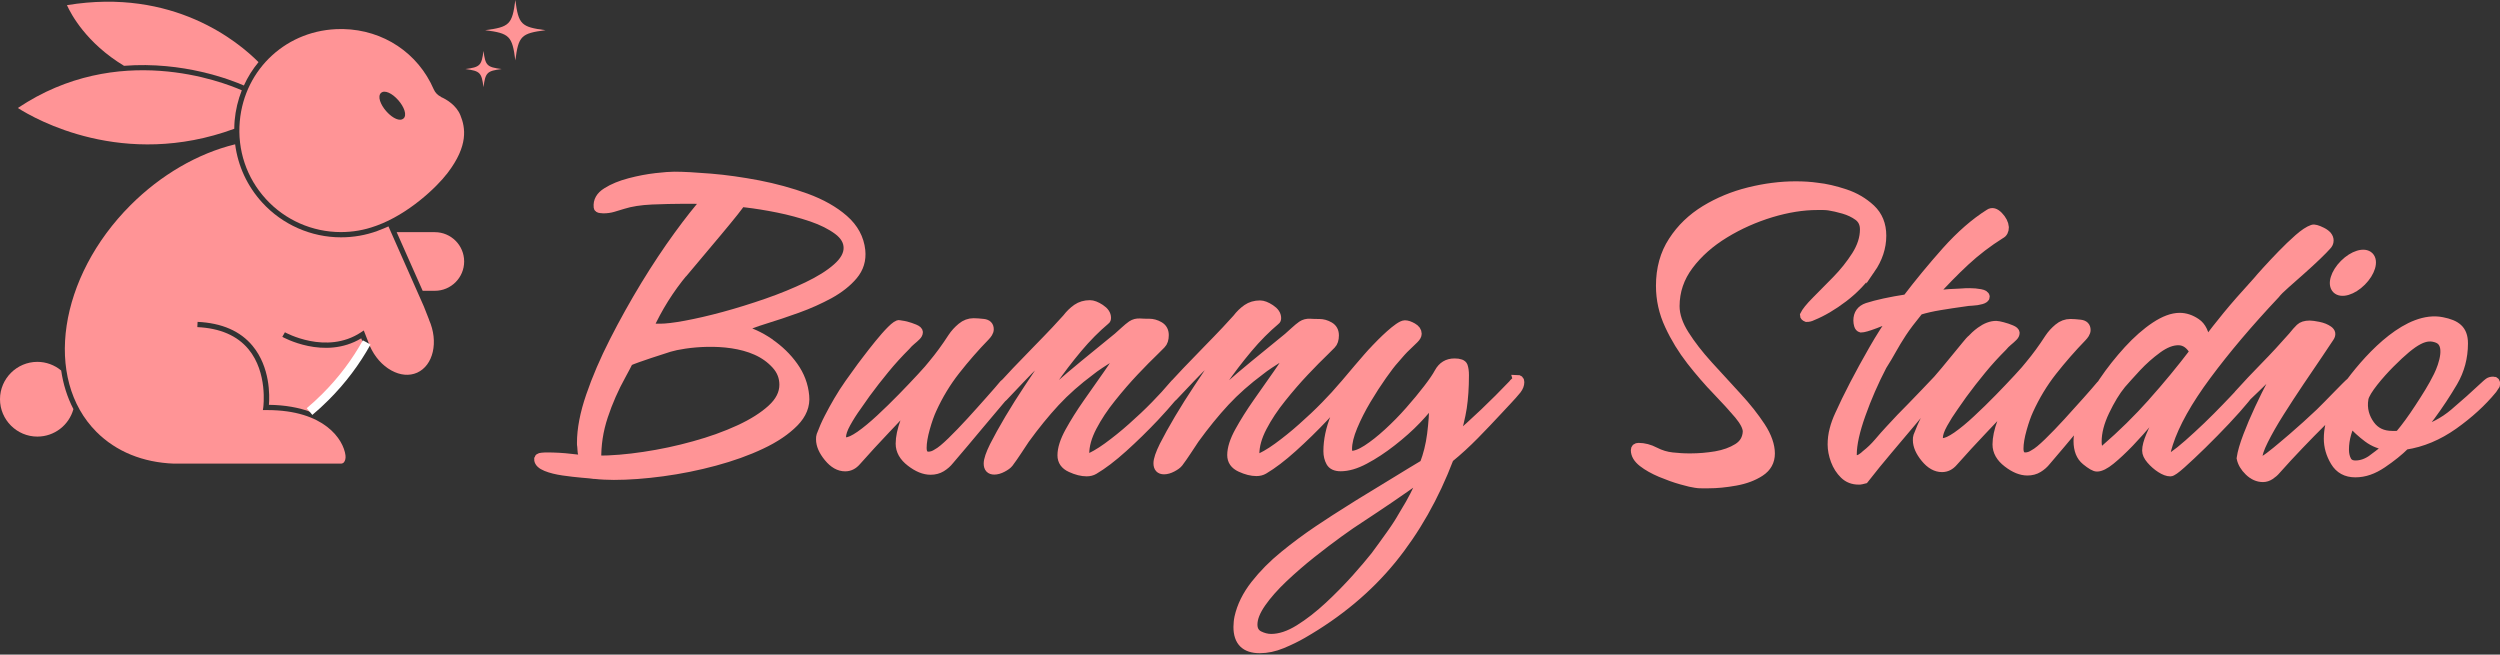 <svg viewBox="0 0 285.68 74.8" xmlns="http://www.w3.org/2000/svg" data-name="Camada 2" id="Camada_2">
  <rect x="0" y="0" width="285.68" height="74.8" fill="#333333" stroke="none"/>
  <defs>
    <style>
      .cls-1, .cls-2 {
        fill: #ff9496;
      }

      .cls-3 {
        fill: none;
        stroke: #fff;
      }

      .cls-3, .cls-2 {
        stroke-miterlimit: 10;
      }

      .cls-2 {
        stroke: #ff9496;
      }
    </style>
  </defs>
  <g data-name="Camada 4" id="Camada_4">
    <g>
      <g>
        <path d="M87.93,39.15c-1.09-.74-2.21-1.26-3.38-1.55.73-.36,1.68-.73,2.86-1.09,1.18-.36,2.42-.78,3.73-1.25,1.31-.47,2.52-1.02,3.65-1.63,1.12-.62,2.03-1.33,2.72-2.15.69-.82.98-1.77.87-2.86-.15-1.38-.79-2.57-1.93-3.57-1.14-1-2.59-1.81-4.33-2.45-1.74-.63-3.57-1.13-5.47-1.5-1.91-.36-3.72-.62-5.44-.76-1.72-.14-3.11-.22-4.16-.22-.44,0-1.14.05-2.1.16-.96.11-1.96.3-2.99.57-1.03.27-1.92.63-2.64,1.09-.73.45-1.05,1.03-.98,1.72,0,.11.09.17.27.19.18.02.29.03.33.03.4,0,.78-.05,1.14-.16.36-.11.73-.22,1.09-.33.91-.29,2.01-.46,3.32-.52,1.31-.05,2.43-.08,3.38-.08h1.44c.45,0,.92.02,1.39.05-.91,1.02-1.98,2.37-3.21,4.06-1.23,1.69-2.49,3.58-3.76,5.66-1.27,2.09-2.46,4.22-3.57,6.4-1.11,2.18-2.01,4.27-2.7,6.29-.69,2.01-1.03,3.8-1.03,5.36,0,.14,0,.28.03.41.02.13.03.26.03.41s.03.31.08.49c.05.18.1.38.14.6l-1.47-.16c-.91-.11-1.83-.16-2.78-.16-.07,0-.25,0-.54.03-.29.02-.42.12-.38.3.04.33.33.6.87.82.54.22,1.2.38,1.96.49.76.11,1.48.19,2.15.25.67.05,1.13.1,1.39.14h.11c.33.04.67.06,1.03.08.36.02.73.03,1.09.03,1.71,0,3.57-.14,5.58-.41,2.01-.27,4-.67,5.96-1.2,1.96-.53,3.73-1.16,5.31-1.91,1.58-.74,2.83-1.59,3.76-2.53.93-.94,1.33-1.96,1.22-3.05-.11-1.23-.54-2.37-1.28-3.4-.74-1.04-1.66-1.92-2.75-2.67ZM78.18,31.07c1.63-1.96,6.48-7.62,6.48-7.92.17.02.33.03.51.05,1.14.13,2.39.33,3.73.6,1.34.27,2.62.62,3.84,1.03,1.22.42,2.21.92,2.99,1.5.78.58,1.17,1.25,1.17,2.01s-.43,1.52-1.28,2.26c-.85.75-1.98,1.45-3.38,2.12-1.4.67-2.93,1.3-4.6,1.88-1.67.58-3.31,1.09-4.93,1.53-1.62.44-3.07.77-4.36,1.01-1.29.24-2.26.35-2.91.35h-1.31c1.05-2.32,2.4-4.47,4.03-6.42ZM88.17,46.72c-.93.85-2.16,1.63-3.7,2.34-1.54.71-3.26,1.33-5.15,1.85-1.89.53-3.79.93-5.72,1.22-1.92.29-3.72.44-5.39.44-.04-1.71.22-3.38.76-5.01s1.23-3.2,2.07-4.71c.83-1.51.76-1.51.84-1.55.82-.38,3.98-1.39,4.62-1.59,1.67-.5,6.5-1.15,9.9.36.91.4,1.66.95,2.26,1.61s.9,1.42.9,2.29c0,.98-.46,1.9-1.39,2.75Z" class="cls-2"></path>
        <path d="M173.4,43.48c-.07,0-.17.05-.3.16-.13.11-.21.2-.25.27-2.11,2.21-4.32,4.32-6.64,6.32.44-1.34.73-2.55.9-3.62.16-1.07.25-2.31.25-3.73,0-.44-.05-.78-.14-1.04-.09-.25-.43-.38-1.01-.38-.8,0-1.4.36-1.8,1.09-.25.47-.68,1.1-1.28,1.88-.6.78-1.29,1.62-2.07,2.5-.78.89-1.6,1.72-2.45,2.5-.85.78-1.66,1.42-2.42,1.91-.76.49-1.4.72-1.91.68-.15-.11-.23-.23-.25-.35-.02-.13-.03-.24-.03-.35,0-.73.21-1.59.63-2.59.42-1,.93-2.01,1.55-3.05.62-1.04,1.22-1.96,1.8-2.78.58-.82,1.03-1.41,1.36-1.77.58-.69,1.04-1.2,1.39-1.52.34-.33.64-.62.9-.87.22-.22.33-.42.33-.6,0-.29-.17-.54-.52-.74-.35-.2-.64-.3-.9-.3-.69,0-2.76,2.1-3.37,2.75-.04.04-.07.08-.1.11-.6.58-3.28,3.79-3.36,3.88-.09.11-.17.2-.24.27-.54.65-1.23,1.4-2.04,2.23-.82.84-1.7,1.67-2.64,2.5-.94.84-1.88,1.59-2.8,2.26s-1.77,1.15-2.53,1.44c-.04-.11-.05-.22-.05-.33v-.33c0-.94.29-1.97.87-3.08.58-1.11,1.31-2.21,2.18-3.29.87-1.09,1.75-2.11,2.64-3.05.89-.94,1.64-1.7,2.26-2.29.29-.29.55-.55.79-.79.24-.24.35-.59.35-1.06s-.19-.82-.57-1.04c-.38-.22-.77-.33-1.17-.33-.36,0-.72,0-1.06-.03-.35-.02-.66.06-.95.25-.25.18-.52.4-.79.65-.27.25-.54.49-.79.71l-3.87,3.16c-1.02.83-2.07,1.73-3.16,2.69-1.09.96-2.07,1.93-2.94,2.91.76-1.12,1.6-2.34,2.5-3.65.91-1.31,1.88-2.58,2.91-3.81,1.03-1.23,2.1-2.3,3.18-3.21.07-.04.11-.13.11-.27,0-.4-.24-.75-.71-1.06-.47-.31-.87-.46-1.2-.46-.58,0-1.08.15-1.5.44-.42.29-.81.67-1.17,1.14-.22.25-.64.71-1.25,1.36-.62.65-1.33,1.4-2.15,2.23-.82.84-1.61,1.65-2.37,2.45-.47.49-.87.92-1.24,1.33-.01.01-.03.02-.04.03-.09.11-.17.2-.24.27-.54.65-1.23,1.4-2.04,2.23-.82.84-1.7,1.67-2.64,2.5-.94.84-1.88,1.59-2.8,2.26s-1.77,1.15-2.53,1.44c-.04-.11-.05-.22-.05-.33v-.33c0-.94.29-1.97.87-3.08.58-1.11,1.31-2.21,2.18-3.29.87-1.09,1.75-2.11,2.64-3.05.89-.94,1.64-1.7,2.26-2.29.29-.29.55-.55.79-.79.24-.24.35-.59.35-1.06s-.19-.82-.57-1.04c-.38-.22-.77-.33-1.17-.33-.36,0-.72,0-1.06-.03-.35-.02-.66.06-.95.25-.25.18-.52.4-.79.65-.27.25-.54.49-.79.71l-3.87,3.16c-1.02.83-2.07,1.73-3.16,2.69-1.09.96-2.07,1.93-2.94,2.91.76-1.12,1.6-2.34,2.5-3.65.91-1.31,1.88-2.58,2.91-3.81,1.03-1.23,2.1-2.3,3.18-3.21.07-.04.11-.13.11-.27,0-.4-.24-.75-.71-1.06-.47-.31-.87-.46-1.2-.46-.58,0-1.08.15-1.5.44-.42.29-.81.67-1.17,1.14-.22.25-.64.71-1.25,1.36-.62.65-1.33,1.4-2.15,2.23-.82.84-1.61,1.65-2.37,2.45-.45.47-.83.89-1.19,1.28,0,0,0,0,0,0-.07.05-.15.12-.22.19-.36.44-.89,1.04-1.58,1.82-.69.78-1.42,1.6-2.2,2.45-.78.85-1.52,1.62-2.21,2.29-.69.67-1.23,1.12-1.63,1.33-.33.22-.65.33-.98.33-.47,0-.71-.31-.71-.93s.13-1.37.38-2.26c.25-.89.51-1.61.76-2.15.73-1.6,1.62-3.08,2.69-4.44,1.07-1.36,2.2-2.66,3.4-3.89.11-.11.21-.24.3-.38.09-.15.14-.29.14-.44,0-.4-.23-.63-.68-.68-.45-.05-.83-.08-1.12-.08-.51,0-.97.17-1.39.52-.42.35-.77.73-1.06,1.17-.73,1.13-1.47,2.14-2.23,3.05-.25.33-.7.84-1.33,1.52-.64.69-1.36,1.45-2.18,2.29-.82.84-1.64,1.64-2.48,2.42-.84.78-1.61,1.42-2.31,1.91-.71.49-1.24.73-1.61.73-.33,0-.49-.18-.49-.54,0-.4.18-.93.54-1.58.36-.65.77-1.3,1.23-1.93.45-.63.79-1.12,1.01-1.44.69-.94,1.42-1.88,2.18-2.8.76-.93,1.56-1.8,2.4-2.64.18-.22.38-.42.6-.6s.42-.36.6-.54c.14-.14.22-.29.22-.44s-.15-.28-.46-.41c-.31-.13-.64-.24-.98-.33-.35-.09-.6-.09-.73-.14-.7-.22-4.17,4.57-4.36,4.79-.47.65-.93,1.3-1.39,1.93-.45.64-.88,1.3-1.28,1.99-.36.62-.72,1.26-1.06,1.93-.35.67-.64,1.35-.9,2.04-.04.11-.05.25-.05.44,0,.65.3,1.34.9,2.07.6.73,1.24,1.09,1.93,1.09.51,0,.94-.22,1.31-.65,1.09-1.23,2.21-2.45,3.35-3.65s2.28-2.4,3.4-3.59c-.47.8-.89,1.69-1.25,2.67-.36.98-.54,1.83-.54,2.56,0,.8.4,1.51,1.2,2.12.8.62,1.56.93,2.29.93.47,0,.89-.11,1.25-.33.36-.22.67-.49.93-.82,1.12-1.31,2.24-2.63,3.35-3.97.87-1.05,1.74-2.08,2.62-3.11.08-.06.14-.12.18-.16.65-.69,1.31-1.38,1.96-2.07.65-.69,1.32-1.36,2.01-2.02.14-.11.37-.3.68-.57.31-.27.63-.54.95-.82s.53-.46.6-.57c-.25.4-.69,1.06-1.31,1.99-.62.93-1.31,1.96-2.07,3.1s-1.49,2.3-2.18,3.46c-.69,1.16-1.26,2.2-1.72,3.1-.45.91-.68,1.58-.68,2.01,0,.51.24.76.71.76.29,0,.61-.09.95-.27.34-.18.59-.36.73-.54.33-.44.64-.89.95-1.36.31-.47.61-.93.9-1.36,1.16-1.6,2.31-3.01,3.46-4.25s2.5-2.43,4.06-3.59c.22-.18.56-.43,1.03-.74.47-.31.95-.62,1.44-.93.49-.31.84-.52,1.06-.63-.33.73-.86,1.61-1.61,2.67-.74,1.05-1.52,2.15-2.31,3.29-.8,1.14-1.49,2.24-2.07,3.29-.58,1.05-.87,1.96-.87,2.72,0,.65.33,1.13,1.01,1.44.67.31,1.28.46,1.82.46.33,0,.62-.07.87-.22.98-.58,2.09-1.42,3.32-2.53,1.23-1.11,2.43-2.28,3.59-3.51.76-.81,1.41-1.54,1.96-2.2.07-.05.12-.1.16-.14.65-.69,1.31-1.38,1.96-2.07.65-.69,1.32-1.36,2.01-2.02.14-.11.37-.3.68-.57.31-.27.63-.54.95-.82s.53-.46.6-.57c-.25.4-.69,1.06-1.31,1.99-.62.93-1.31,1.96-2.07,3.1-.76,1.14-1.49,2.3-2.18,3.46-.69,1.16-1.26,2.2-1.72,3.1-.45.91-.68,1.58-.68,2.01,0,.51.24.76.71.76.29,0,.61-.09.95-.27.34-.18.59-.36.73-.54.33-.44.64-.89.95-1.36.31-.47.61-.93.9-1.36,1.16-1.6,2.31-3.01,3.46-4.25s2.5-2.43,4.06-3.59c.22-.18.56-.43,1.03-.74.47-.31.95-.62,1.44-.93.49-.31.84-.52,1.06-.63-.33.73-.86,1.61-1.61,2.67-.74,1.05-1.52,2.15-2.31,3.29-.8,1.14-1.49,2.24-2.07,3.29-.58,1.05-.87,1.96-.87,2.72,0,.65.33,1.13,1.01,1.44.67.31,1.28.46,1.82.46.33,0,.62-.07.87-.22.98-.58,2.09-1.42,3.32-2.53,1.23-1.11,2.43-2.28,3.59-3.51,1.14-1.21,2.05-2.27,2.74-3.17-.56.99-1.08,2.03-1.54,3.17-.54,1.34-.82,2.65-.82,3.92,0,.47.1.89.3,1.25.2.36.59.54,1.17.54.83,0,1.76-.27,2.78-.82,1.02-.54,2.05-1.22,3.1-2.04,1.05-.82,2-1.66,2.83-2.53.83-.87,1.47-1.63,1.91-2.29v.44c0,1.09-.08,2.26-.24,3.51-.16,1.25-.45,2.39-.84,3.4-.98.58-2.01,1.21-3.1,1.88-1.09.67-2.11,1.3-3.08,1.88-.96.58-1.75,1.07-2.37,1.47-1.05.65-2.24,1.42-3.57,2.31-1.32.89-2.62,1.85-3.89,2.89-1.27,1.03-2.38,2.15-3.32,3.35-.94,1.2-1.56,2.45-1.85,3.76-.04.18-.06.36-.08.54-.02.18-.03.36-.03.54,0,1.67.84,2.5,2.5,2.5.84,0,1.69-.18,2.56-.54.87-.36,1.65-.74,2.34-1.14,4.1-2.36,7.5-5.2,10.21-8.52,2.7-3.32,4.89-7.18,6.56-11.57,1.02-.83,1.98-1.72,2.89-2.64.91-.93,1.8-1.86,2.67-2.8.36-.4.74-.8,1.12-1.2.38-.4.73-.8,1.06-1.2.22-.29.33-.58.33-.87,0-.22-.11-.33-.33-.33ZM154.35,44.08c0-.11.61-.96,1.26-1.87-.36.55-.74,1.16-1.15,1.84-.07.12-.13.25-.2.36.05-.12.09-.23.09-.34ZM160.56,58.51c-.51.87-1.05,1.72-1.63,2.53-.58.82-1.18,1.64-1.8,2.48-.54.69-1.28,1.55-2.2,2.59-.93,1.03-1.95,2.08-3.08,3.13-1.13,1.05-2.26,1.93-3.4,2.64s-2.21,1.06-3.19,1.06c-.47,0-.93-.12-1.39-.35-.45-.24-.68-.64-.68-1.22,0-.73.33-1.55.98-2.48.65-.93,1.49-1.87,2.5-2.83,1.02-.96,2.09-1.89,3.21-2.78,1.12-.89,2.18-1.69,3.16-2.4.98-.71,1.76-1.24,2.34-1.61,1.16-.76,2.31-1.53,3.46-2.31,1.14-.78,2.28-1.57,3.4-2.37.18.04.25.11.22.22-.51,1.2-1.14,2.43-1.91,3.7Z" class="cls-2"></path>
        <path d="M213.77,30.8c.85-1.23,1.28-2.52,1.28-3.87,0-1.27-.42-2.3-1.25-3.08-.84-.78-1.82-1.36-2.97-1.74s-2.21-.63-3.18-.73c-.76-.11-1.58-.16-2.45-.16-1.74,0-3.52.23-5.34.68-1.81.45-3.48,1.14-5.01,2.07-1.52.93-2.76,2.11-3.7,3.57-.95,1.45-1.42,3.16-1.42,5.12,0,1.56.33,3.07,1.01,4.52.67,1.45,1.5,2.8,2.48,4.06.98,1.25,1.97,2.4,2.97,3.43,1,1.04,1.82,1.94,2.48,2.72.65.78.98,1.43.98,1.93-.04.8-.4,1.42-1.09,1.85s-1.52.73-2.5.9c-.98.16-1.93.24-2.83.24-.44,0-.83,0-1.17-.03s-.66-.05-.95-.08c-.69-.07-1.35-.27-1.99-.6-.63-.33-1.26-.49-1.88-.49-.25,0-.38.11-.38.33,0,.51.28.98.84,1.42.56.44,1.25.82,2.07,1.17.82.34,1.61.63,2.37.84.76.22,1.31.34,1.63.38.18.04.41.05.68.05h.79c.94,0,1.97-.1,3.08-.3,1.11-.2,2.05-.55,2.83-1.06s1.17-1.22,1.17-2.12-.36-1.97-1.09-3.08c-.73-1.11-1.63-2.25-2.72-3.43-1.09-1.18-2.18-2.37-3.27-3.57-1.09-1.2-2-2.37-2.72-3.51s-1.09-2.22-1.09-3.24c0-1.71.53-3.26,1.58-4.66,1.05-1.4,2.41-2.6,4.08-3.62,1.67-1.02,3.44-1.8,5.31-2.37,1.87-.56,3.62-.84,5.25-.84h.71c.22,0,.44.02.65.05.47.07,1.03.2,1.66.38.63.18,1.19.45,1.66.79.47.35.71.84.71,1.5,0,.98-.32,1.97-.95,2.97-.64,1-1.38,1.93-2.23,2.8s-1.63,1.66-2.34,2.37-1.15,1.26-1.34,1.66c0,.11.09.2.27.27.22,0,.44-.05.65-.16,1.16-.47,2.35-1.17,3.57-2.1,1.22-.93,2.25-2.01,3.1-3.24Z" class="cls-2"></path>
        <path d="M284.9,43.54c-.22,0-.39.05-.52.14-.13.09-.26.21-.41.35-1.16,1.09-2.34,2.14-3.54,3.16s-2.6,1.74-4.19,2.18c.29-.29.55-.58.79-.87.24-.29.48-.6.73-.93.94-1.27,1.8-2.58,2.59-3.92.78-1.34,1.17-2.81,1.17-4.41s-.85-2.18-2.45-2.5c-3.83-.77-8.13,3.79-10.45,6.89-.37.27-2.59,2.63-3.54,3.54-1.02.96-2.05,1.9-3.1,2.8-.18.15-.54.45-1.06.9-.53.45-1.05.88-1.58,1.28-.53.4-.9.6-1.12.6-.15,0-.22-.11-.22-.33,0-.47.24-1.18.71-2.12.47-.94,1.08-2.01,1.82-3.18s1.51-2.35,2.29-3.51c.78-1.16,1.48-2.2,2.1-3.1.62-.91,1.05-1.56,1.31-1.96.22-.33.17-.6-.14-.82-.31-.22-.69-.37-1.14-.46-.45-.09-.79-.14-1.01-.14-.51,0-.88.12-1.12.35s-.52.55-.84.95c-1.02,1.16-2.06,2.29-3.13,3.38-1.07,1.09-2.1,2.18-3.08,3.27-.02.02-.03.05-.05.07-.14.15-.29.32-.47.5-.56.6-1.21,1.26-1.93,1.99s-1.46,1.43-2.21,2.12c-.74.69-1.41,1.27-1.99,1.74-.29.22-.54.41-.76.57-.22.16-.4.24-.54.24-.18,0-.27-.16-.27-.49,0-.22.09-.6.27-1.14.73-2.25,2.18-4.84,4.36-7.78,2.18-2.94,4.79-6.02,7.84-9.26.22-.29.61-.68,1.17-1.17.56-.49,1.17-1.02,1.82-1.61.65-.58,1.24-1.12,1.77-1.63.53-.51.9-.89,1.12-1.14.18-.18.27-.38.27-.6,0-.4-.27-.73-.82-1.01-.54-.27-.91-.37-1.09-.3-.44.15-.97.5-1.61,1.06-.64.56-1.28,1.18-1.93,1.85-.65.67-1.23,1.29-1.74,1.85-.51.56-.85.95-1.03,1.17-1.49,1.63-2.64,2.95-3.46,3.95-.82,1-1.62,2.02-2.42,3.08-.11-1.09-.47-1.84-1.09-2.26-.62-.42-1.25-.63-1.9-.63-.84,0-1.77.35-2.8,1.03-1.04.69-2.07,1.6-3.1,2.72-1.03,1.13-1.99,2.33-2.86,3.62-.06.09-.11.18-.17.27-.03.03-.07.05-.1.09-.36.44-.89,1.04-1.58,1.82-.69.78-1.43,1.6-2.21,2.45-.78.85-1.52,1.62-2.21,2.29-.69.67-1.23,1.12-1.63,1.33-.33.22-.65.33-.98.33-.47,0-.71-.31-.71-.93s.13-1.37.38-2.26c.25-.89.51-1.61.76-2.15.73-1.6,1.62-3.08,2.69-4.44s2.21-2.66,3.4-3.89c.11-.11.21-.24.3-.38.09-.15.14-.29.14-.44,0-.4-.23-.63-.68-.68s-.83-.08-1.12-.08c-.51,0-.97.17-1.39.52-.42.35-.77.73-1.06,1.17-.73,1.13-1.47,2.14-2.23,3.05-.25.33-.7.84-1.33,1.52-.64.69-1.36,1.45-2.18,2.29-.82.84-1.64,1.64-2.48,2.42-.83.78-1.61,1.42-2.31,1.91-.71.49-1.24.73-1.61.73-.33,0-.49-.18-.49-.54,0-.4.18-.93.54-1.58.36-.65.77-1.3,1.22-1.93.45-.63.79-1.12,1.01-1.44.69-.94,1.42-1.88,2.18-2.8.76-.93,1.56-1.8,2.4-2.64.18-.22.38-.42.6-.6s.42-.36.6-.54c.14-.14.22-.29.22-.44s-.15-.28-.46-.41c-.31-.13-.63-.24-.98-.33-.35-.09-.59-.14-.74-.14-.58,0-1.18.23-1.8.68-.44.32-.78.65-1.09.98,0,0,0-.01-.01-.01-.07,0-3.12,3.82-3.81,4.56-.8.83-2.14,2.27-2.97,3.1-.84.83-1.65,1.69-2.45,2.56-.44.47-.88.97-1.33,1.5-.45.53-.93.99-1.44,1.39-.15.15-.32.28-.52.41-.2.13-.41.19-.63.19-.18,0-.29-.05-.33-.16-.04-.11-.05-.25-.05-.44,0-1.16.34-2.69,1.01-4.57.67-1.89,1.48-3.74,2.42-5.55.44-.69.81-1.32,1.12-1.88.31-.56.69-1.19,1.14-1.88.45-.69,1.1-1.54,1.93-2.56.73-.22,1.51-.4,2.37-.54.85-.14,1.82-.29,2.91-.44.18-.04.45-.06.82-.08.36-.02.7-.07,1.01-.16.31-.09.46-.21.46-.35,0-.18-.19-.31-.57-.38-.38-.07-.79-.11-1.22-.11-.29,0-.56,0-.82.03-.25.02-.44.03-.54.03-.15,0-.49.02-1.04.05-.54.04-1.18.11-1.9.22,1.31-1.45,2.58-2.75,3.81-3.89,1.23-1.14,2.58-2.17,4.03-3.08.29-.14.44-.42.44-.82-.04-.44-.25-.86-.65-1.28-.4-.42-.76-.52-1.09-.3-1.67,1.05-3.31,2.49-4.93,4.3-1.62,1.82-3.11,3.63-4.49,5.44-1.89.29-3.39.62-4.52.98-.73.25-1.09.76-1.09,1.52,0,.18.03.36.08.54s.15.29.3.33c.25,0,.79-.15,1.61-.46.82-.31,1.53-.59,2.15-.84-.8,1.13-1.59,2.37-2.37,3.73-.78,1.36-1.51,2.69-2.18,3.98-.67,1.29-1.24,2.46-1.71,3.51-.25.54-.46,1.1-.6,1.66-.15.56-.22,1.14-.22,1.72s.12,1.19.35,1.82c.24.64.58,1.17,1.03,1.61s1.01.65,1.66.65c.11,0,.22,0,.33-.03.11-.02.22-.05.33-.08.91-1.16,1.82-2.29,2.75-3.38.93-1.09,1.86-2.2,2.8-3.32.47-.58.96-1.15,1.47-1.72.51-.56.98-1.13,1.41-1.72.04-.05.32-.22.72-.45-.38.55-.75,1.11-1.1,1.7-.36.62-.72,1.26-1.06,1.93-.35.67-.64,1.35-.9,2.04-.04.11-.05.25-.05.44,0,.65.3,1.34.9,2.07.6.73,1.24,1.09,1.93,1.09.51,0,.94-.22,1.31-.65,1.09-1.23,2.21-2.45,3.35-3.65s2.28-2.4,3.4-3.59c-.47.8-.89,1.69-1.25,2.67-.36.98-.54,1.83-.54,2.56,0,.8.4,1.51,1.2,2.12.8.62,1.56.93,2.29.93.47,0,.89-.11,1.25-.33.36-.22.67-.49.93-.82,1.12-1.31,2.24-2.63,3.35-3.97.31-.37.62-.74.93-1.11-.45,1.09-.69,2.02-.69,2.79,0,1.02.3,1.77.9,2.26.6.49,1.02.73,1.28.73.4,0,.93-.26,1.58-.79.65-.53,1.37-1.2,2.15-2.01.78-.82,1.54-1.67,2.29-2.56.74-.89,1.42-1.7,2.04-2.45.62-.74,1.07-1.3,1.36-1.66-.22.36-.54.87-.95,1.52-.42.65-.84,1.37-1.28,2.15-.44.78-.8,1.52-1.09,2.21-.29.69-.44,1.25-.44,1.69,0,.33.16.68.49,1.06.33.38.7.71,1.12.98.42.27.79.41,1.12.41.18,0,.61-.3,1.28-.9.67-.6,1.46-1.34,2.37-2.23.91-.89,1.8-1.8,2.67-2.72.87-.93,1.6-1.74,2.18-2.45.11-.13.19-.24.28-.35.63-.59,1.28-1.23,1.98-1.91.78-.76,1.51-1.45,2.21-2.07-.36.58-.8,1.35-1.31,2.31-.51.96-1.02,1.99-1.53,3.08s-.95,2.13-1.33,3.13-.63,1.84-.73,2.53c.11.54.41,1.05.9,1.52s1.02.71,1.61.71c.29,0,.57-.09.84-.27s.5-.38.68-.6c.87-.98,1.75-1.93,2.64-2.86.89-.93,1.8-1.86,2.75-2.8.39-.42.82-.85,1.26-1.28-.47,1.19-.72,2.31-.72,3.35,0,.91.25,1.79.76,2.64.51.85,1.29,1.28,2.34,1.28s2.05-.35,3.1-1.06c1.05-.71,1.92-1.41,2.61-2.1,1.92-.29,3.76-1.06,5.53-2.31,1.76-1.25,3.24-2.6,4.44-4.06.04-.07.11-.18.22-.33.11-.14.16-.24.16-.27,0-.25-.09-.38-.27-.38ZM245.95,45.99c-1.69,1.89-3.46,3.63-5.31,5.23-.18.18-.35.27-.49.27-.33,0-.49-.34-.49-1.04,0-1.05.3-2.21.9-3.46s1.22-2.28,1.88-3.08c.44-.51,1.02-1.15,1.74-1.93.73-.78,1.52-1.48,2.37-2.1s1.64-.93,2.37-.93c.4,0,.75.12,1.06.35.31.24.55.54.74.9-1.49,1.96-3.08,3.89-4.76,5.77ZM271.21,52.36c-.67.51-1.35.76-2.04.76-.47,0-.8-.17-.98-.52-.18-.34-.27-.75-.27-1.22,0-.62.09-1.23.27-1.85.18-.62.33-1.03.44-1.25.58.65,1.22,1.24,1.93,1.77s1.5.83,2.37.9c-.47.44-1.04.91-1.72,1.42ZM274.18,49.69c-.15.04-.28.05-.41.05h-.41c-1.09,0-1.92-.4-2.5-1.2s-.92-1.81-.71-2.99c.15-.87,1.82-2.82,3-4,2.76-2.77,4.04-3.38,5.38-2.86,1.48.57.68,3,.06,4.26-.62,1.27-1.37,2.43-2.15,3.63-.78,1.2-1.53,2.23-2.26,3.1Z" class="cls-2"></path>
        <path d="M269.88,32.18c1.04-1.04,1.43-2.33.87-2.89-.56-.56-1.85-.17-2.89.87-1.04,1.04-1.43,2.33-.87,2.89.56.56,1.85.17,2.89-.87Z" class="cls-2"></path>
      </g>
      <g>
        <path d="M6.98,42.33c-.76-.63-1.72-.98-2.71-.98-2.35,0-4.27,1.92-4.27,4.27s1.92,4.27,4.27,4.27c1.94,0,3.61-1.3,4.12-3.14-.71-1.36-1.17-2.85-1.4-4.42Z" class="cls-1"></path>
        <path d="M49.03,36.53l-.59-1.5-4.05-9.16c-.36.16-.72.32-1.09.45l-.17.07c-1.34.49-2.74.73-4.16.73-3.42,0-6.7-1.45-9-3.97-1.72-1.88-2.78-4.19-3.1-6.66-4.27,1.04-8.5,3.5-11.95,6.95-8.22,8.22-9.96,19.84-3.89,25.92,2.24,2.24,5.3,3.49,8.85,3.62h19.05c.16,0,.28-.05.37-.15.15-.17.22-.48.18-.8-.23-1.8-2.39-5.17-8.95-5.17-.05,0-.1,0-.14,0h-.35s.05-.34.05-.34c0-.04.52-3.94-1.69-6.61-1.29-1.56-3.26-2.41-5.85-2.53l.03-.6c2.77.13,4.89,1.05,6.29,2.75,2.01,2.43,1.95,5.68,1.86,6.73,1.86.02,3.44.32,4.74.8.55-.47,1.08-.96,1.59-1.47,1.83-1.83,3.37-3.85,4.58-6.02l-.36-.91c-4.21,2.53-8.97-.14-9.02-.17l.3-.52s4.72,2.64,8.7,0l.31-.21.7,1.79c.54,1.22,1.41,2.21,2.45,2.78,1.01.56,2.05.65,2.94.26,1.86-.83,2.48-3.54,1.37-6.04Z" class="cls-1"></path>
        <path d="M50.41,11.07c-.38-.17-.68-.48-.85-.87-1.79-4.14-5.75-6.78-10.34-6.88-.09,0-.18,0-.27,0-6.07,0-11.01,4.49-11.55,10.54-.29,3.3.77,6.46,2.99,8.89,2.19,2.4,5.31,3.77,8.56,3.77,1.36,0,2.69-.23,3.95-.69l.17-.06c3.55-1.29,6.78-4.3,8.08-6.01,2.39-3.13,2.04-5.17,1.46-6.59-.47-1.16-1.59-1.81-2.22-2.09ZM46.09,13.55c-.1.09-.23.13-.38.13-.44,0-1.05-.37-1.59-.99-.33-.38-.57-.79-.69-1.16-.13-.41-.09-.74.12-.92.4-.35,1.25.02,1.98.86.33.38.57.79.69,1.16.13.41.09.74-.12.92Z" class="cls-1"></path>
        <path d="M7.65.59c.47,1.04,2.22,4.33,6.52,6.93,6.77-.53,12.23,1.61,13.7,2.25.44-.97,1-1.86,1.67-2.67C27.23,4.78,19.8-1.42,7.65.59Z" class="cls-1"></path>
        <path d="M49.69,26.53h-4.36l2.97,6.7h1.39c1.85,0,3.35-1.5,3.35-3.35s-1.5-3.35-3.35-3.35Z" class="cls-1"></path>
        <path d="M26.77,14.73c0-.31.02-.62.04-.93.11-1.23.39-2.39.82-3.48-2.2-.97-14.18-5.63-25.59,2.02,2,1.28,12.08,7.02,24.72,2.38Z" class="cls-1"></path>
      </g>
      <path d="M62.34,3.45c-2.79.36-3.09.66-3.45,3.45-.36-2.79-.66-3.09-3.45-3.45,2.79-.36,3.09-.66,3.45-3.45.36,2.79.66,3.09,3.45,3.45Z" class="cls-1"></path>
      <path d="M57.32,7.89c-1.67.22-1.85.39-2.07,2.07-.22-1.67-.39-1.85-2.07-2.07,1.67-.22,1.85-.39,2.07-2.07.22,1.67.39,1.85,2.07,2.07Z" class="cls-1"></path>
      <path d="M41.9,39.13c-1.21,2.19-2.79,4.32-4.73,6.25-.58.58-1.18,1.13-1.8,1.65" class="cls-3"></path>
    </g>
  </g>
</svg>